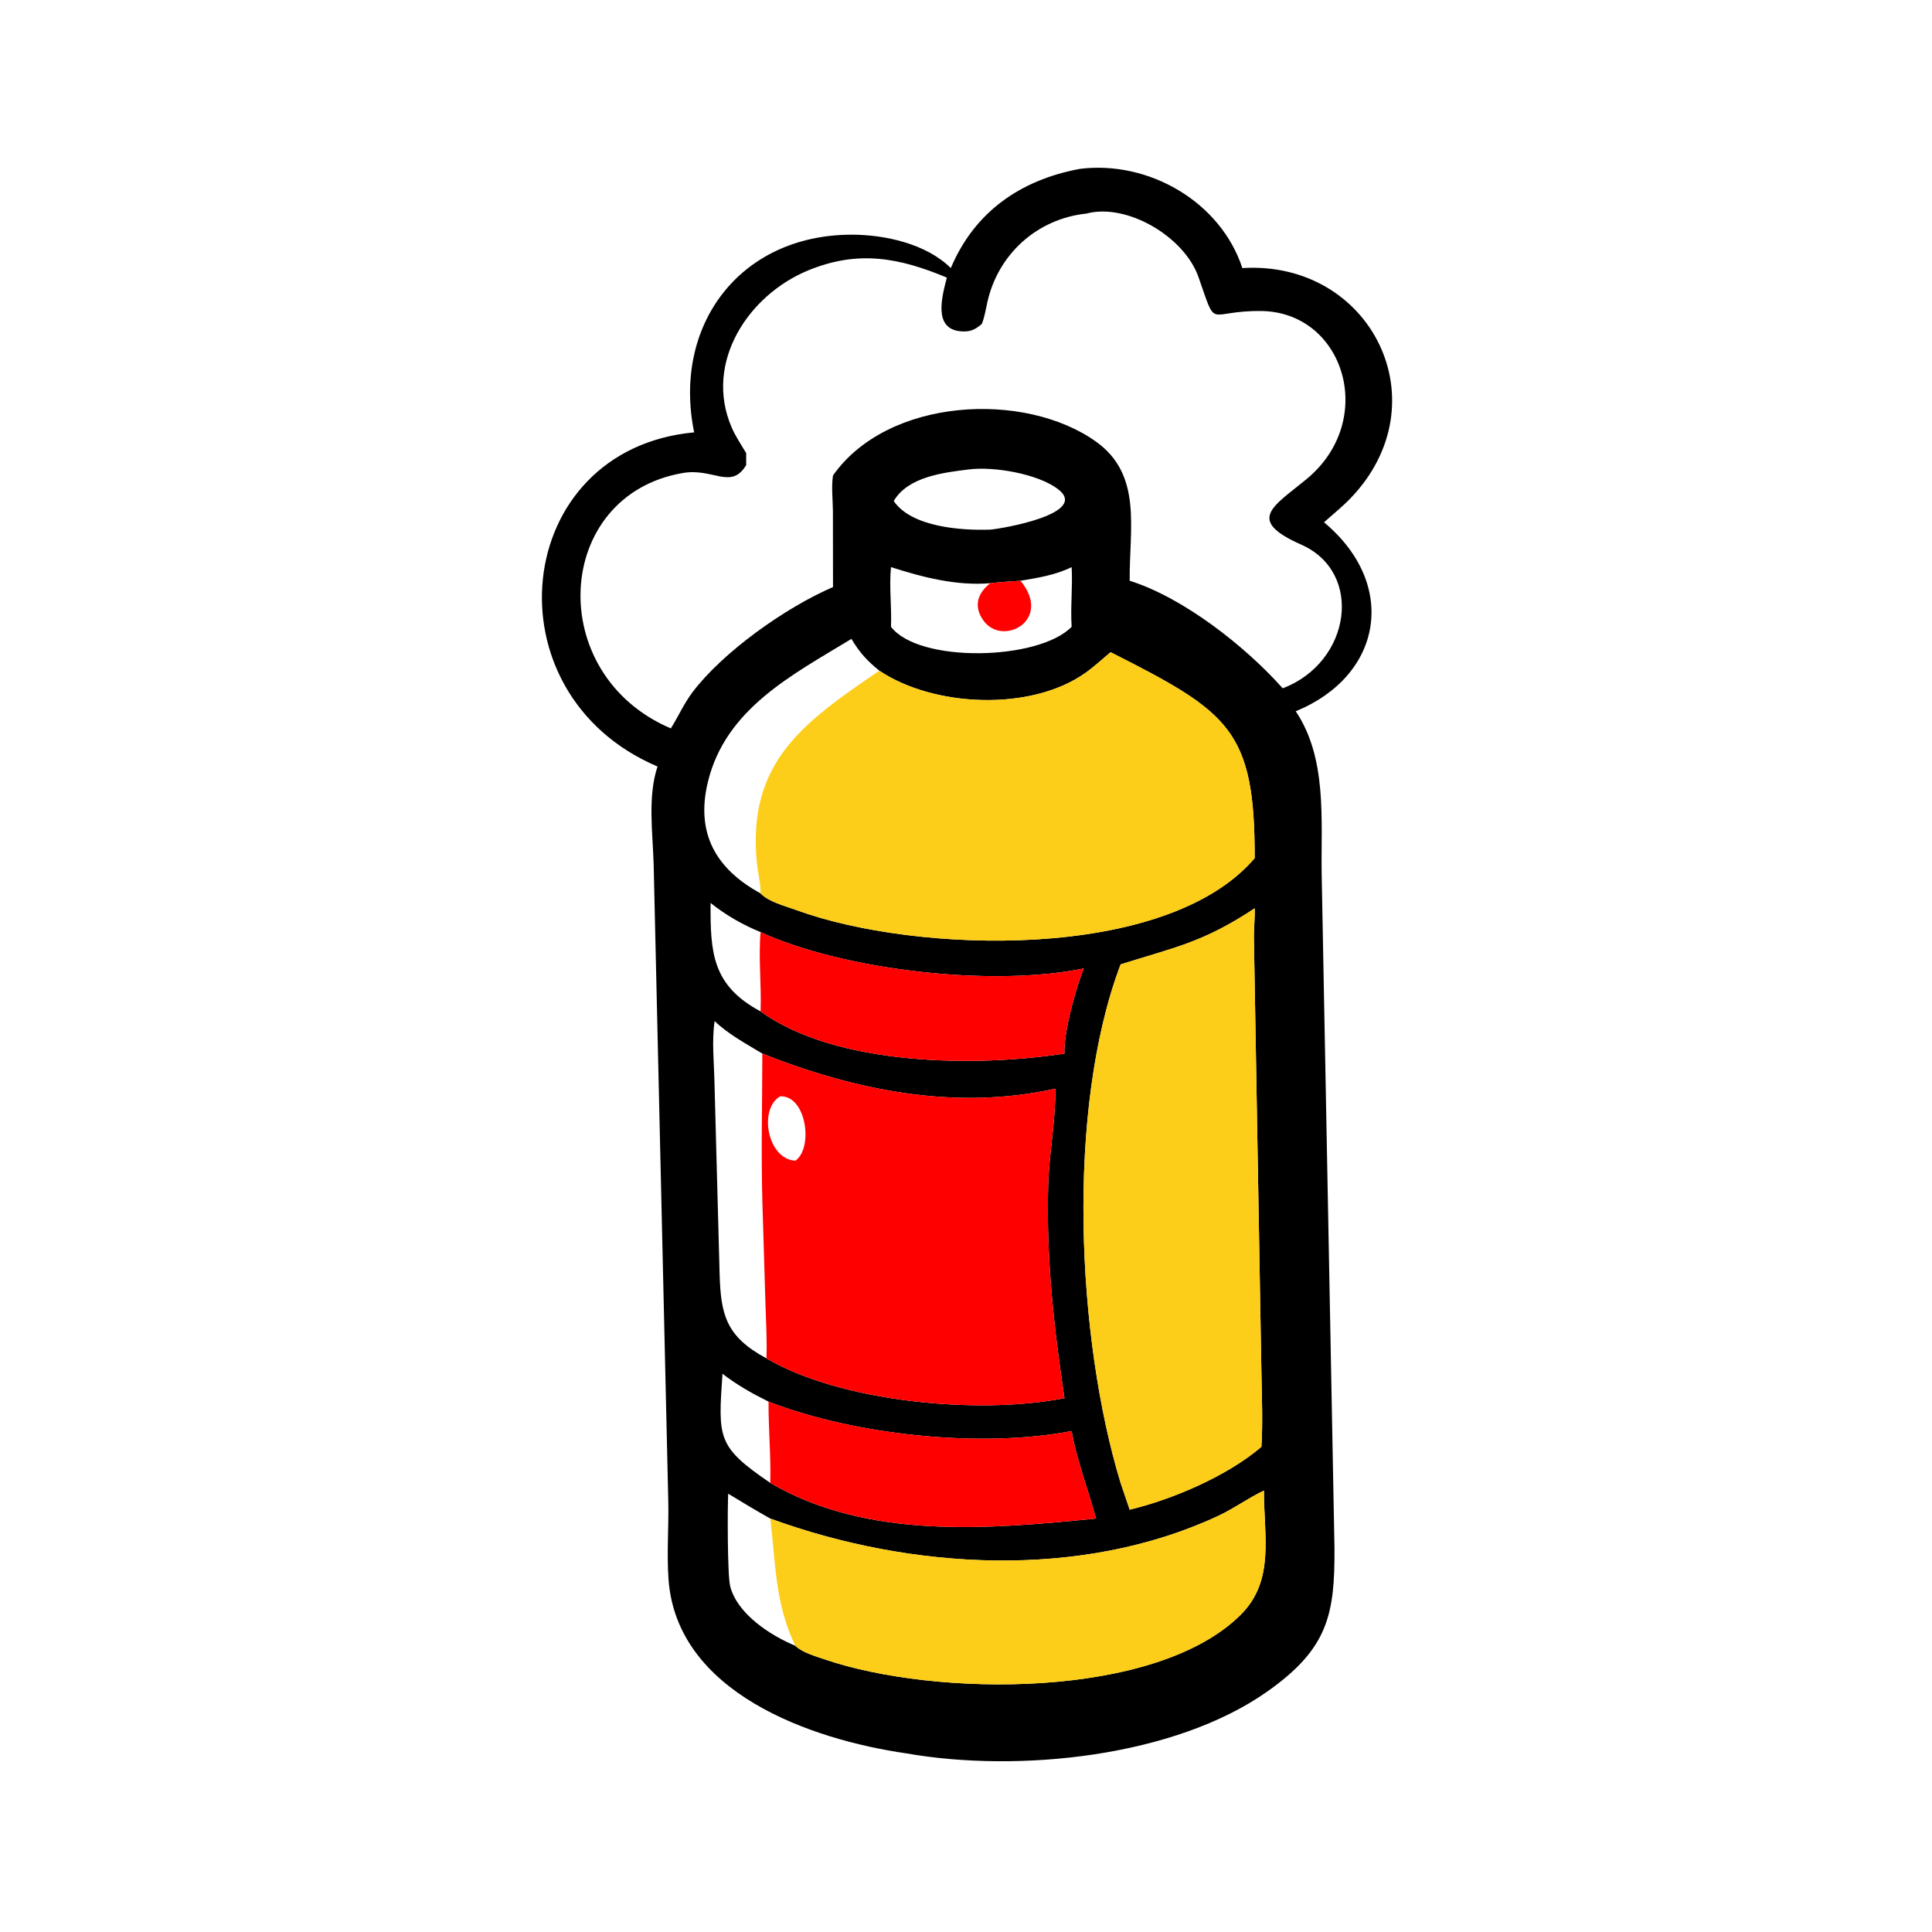 <?xml version="1.0" encoding="utf-8" ?>
<svg xmlns="http://www.w3.org/2000/svg" xmlns:xlink="http://www.w3.org/1999/xlink" width="1024" height="1024">
	<path transform="scale(2 2)" d="M251.976 71.042C258.229 56.208 270.361 47.688 286.195 44.749C304.368 42.481 323.448 53.428 329.237 71.042C363.362 68.94 382.258 106.671 357.933 132.016C355.743 134.298 353.226 136.297 350.875 138.411C370.597 154.846 366.429 179.043 343.382 188.491C351.73 200.916 350.062 217.162 350.251 231.342L353.653 410.283C353.732 427.794 352.034 436.855 335.847 448.272C311.3 465.584 270.058 469.887 240.253 464.674C214.674 460.976 179.344 448.536 177.167 418.556C176.678 411.816 177.229 405.011 177.11 398.254L173.224 228.998C172.982 220.708 171.593 211.141 174.249 203.134C128.742 183.785 135.545 119.075 183.959 114.579C178.163 86.33 195.945 62.294 225.56 62.194C234.457 62.163 245.46 64.589 251.976 71.042ZM270.45 153.904C267.771 154.07 265.104 154.239 262.437 154.556C253.454 155.297 244.585 153 236.122 150.294C235.605 155.501 236.338 160.862 236.122 166.105C243.503 175.8 275.279 175.085 283.997 166.105C283.652 160.838 284.296 155.557 283.997 150.294C279.793 152.365 275.033 153.15 270.45 153.904ZM233.044 177.745C229.827 175.152 227.741 172.873 225.643 169.311C209.968 178.853 192.251 187.821 187.581 207.296C184.316 220.908 189.773 230.316 201.56 236.757C203.597 238.977 208.246 240.152 211.037 241.176C242.482 252.713 309.044 254.965 332.503 227.421C332.56 193.339 325.728 188.74 294.33 172.843C292.107 174.668 290.026 176.636 287.676 178.308C273.08 188.684 247.285 187.316 233.044 177.745ZM201.56 247.013C196.836 245.089 192.295 242.492 188.313 239.293C188.217 252.489 188.751 261.178 201.56 268.029C221.649 282.586 258.9 282.81 282.096 279.208C281.836 273.612 285.085 261.985 287.211 256.65C262.669 261.683 223.396 257.033 201.56 247.013ZM202.024 279.208C197.707 276.589 193.041 274.111 189.383 270.598C188.607 275.853 189.225 281.467 189.34 286.776L190.704 337.564C191.006 348.509 192.45 354.23 203.108 359.973C222.668 371.526 259.209 375.022 282.096 370.534C279.264 351.679 277.227 333.243 277.784 314.078C278.031 305.54 279.78 297.025 279.676 288.506C253.305 294.407 226.603 288.974 202.024 279.208ZM203.667 371.439C199.315 369.285 195.328 367.038 191.467 364.06C190.3 381.187 190.001 383.348 204.135 392.986C229.879 408.087 262.016 405.255 290.444 402.432C288.387 394.639 285.396 387.245 283.997 379.248C260.163 383.8 226.841 380.433 203.667 371.439ZM204.135 402.432C200.36 400.307 196.68 398.107 192.986 395.848C192.787 398.815 192.745 417.456 193.516 420.417C195.435 427.794 204.277 433.467 210.777 436.151C212.577 437.92 216.142 438.929 218.483 439.729C247.922 449.791 306.343 450.346 328.819 427.905C337.88 418.859 334.942 407.16 334.952 395.02C330.802 396.977 327.062 399.756 322.859 401.717C286.433 418.717 241.345 416.021 204.135 402.432ZM287.907 56.6C274.816 57.972 264.457 67.412 261.658 80.109C261.229 82.054 260.926 83.977 260.2 85.841C258.391 87.395 257.134 87.978 254.723 87.807C247.156 87.271 249.675 78.446 250.927 73.566C238.257 68.27 227.421 66.234 214.258 71.624C198.311 78.154 186.546 96.027 193.845 113.152C194.884 115.591 196.393 117.806 197.745 120.078L197.745 123.25L197.551 123.559C193.616 129.705 188.93 123.979 180.947 125.351C146.678 131.24 144.094 178.706 177.779 193.033L177.897 192.845C179.842 189.711 181.261 186.445 183.506 183.467C191.531 172.822 208.113 161.023 220.755 155.577L220.732 135.524C220.712 132.501 220.285 128.967 220.755 125.999C235.333 105.305 271.559 103.56 290.433 117.021C302.828 125.861 299.252 140.035 299.379 153.904C313.789 158.45 330.183 171.434 339.935 182.413C358.055 175.515 361.46 151.691 344.856 144.34C330.103 137.809 337.376 134.282 346.223 126.992C365.194 111.359 356.207 82.647 334.195 82.421C319.587 82.27 322.669 87.86 317.603 73.403C313.868 62.743 298.655 53.725 287.907 56.6ZM256.748 124.406C250.029 125.235 240.618 126.321 236.848 132.783C241.572 139.684 254.703 140.627 262.437 140.354C265.479 140.116 289.065 136.09 280.277 129.547C274.877 125.526 263.317 123.564 256.748 124.406ZM332.503 240.715C318.77 249.818 311.325 251.029 296.971 255.574C282.394 294.132 285.362 354.864 296.971 392.986L299.379 400.08C310.872 397.315 325.242 391.141 334.28 383.432C334.679 377.11 334.411 370.748 334.3 364.418L332.293 248.345C332.284 245.83 332.588 243.198 332.503 240.715Z"/>
	<path fill="red" transform="scale(2 2)" d="M262.437 154.556C265.104 154.239 267.771 154.07 270.45 153.904C279.025 164.348 265.787 171.395 260.721 164.584C257.921 160.819 258.966 157.233 262.437 154.556Z"/>
	<path fill="#FCCD19" transform="scale(2 2)" d="M201.56 236.757C201.617 234.152 200.815 231.196 200.562 228.569C197.987 201.845 213.13 191.298 233.044 177.745C247.285 187.316 273.08 188.684 287.676 178.308C290.026 176.636 292.107 174.668 294.33 172.843C325.728 188.74 332.56 193.339 332.503 227.421C309.044 254.965 242.482 252.713 211.037 241.176C208.246 240.152 203.597 238.977 201.56 236.757Z"/>
	<path fill="#FCCD19" transform="scale(2 2)" d="M296.971 255.574C311.325 251.029 318.77 249.818 332.503 240.715C332.588 243.198 332.284 245.83 332.293 248.345L334.3 364.418C334.411 370.748 334.679 377.11 334.28 383.432C325.242 391.141 310.872 397.315 299.379 400.08L296.971 392.986C285.362 354.864 282.394 294.132 296.971 255.574Z"/>
	<path fill="red" transform="scale(2 2)" d="M201.56 247.013C223.396 257.033 262.669 261.683 287.211 256.65C285.085 261.985 281.836 273.612 282.096 279.208C258.9 282.81 221.649 282.586 201.56 268.029C201.826 261.052 200.964 253.958 201.56 247.013Z"/>
	<path fill="red" transform="scale(2 2)" d="M202.024 279.208C226.603 288.974 253.305 294.407 279.676 288.506C279.78 297.025 278.031 305.54 277.784 314.078C277.227 333.243 279.264 351.679 282.096 370.534C259.209 375.022 222.668 371.526 203.108 359.973C203.312 355.149 202.985 350.277 202.85 345.451L202.043 318.705C201.666 305.58 202.015 292.345 202.024 279.208ZM206.773 290.538C200.955 293.842 203.342 307.209 210.777 307.598C215.569 304.322 213.779 290.295 206.773 290.538Z"/>
	<path fill="red" transform="scale(2 2)" d="M203.667 371.439C226.841 380.433 260.163 383.8 283.997 379.248C285.396 387.245 288.387 394.639 290.444 402.432C262.016 405.255 229.879 408.087 204.135 392.986C204.321 385.816 203.633 378.622 203.667 371.439Z"/>
	<path fill="#FCCD19" transform="scale(2 2)" d="M204.135 402.432C241.345 416.021 286.433 418.717 322.859 401.717C327.062 399.756 330.802 396.977 334.952 395.02C334.942 407.16 337.88 418.859 328.819 427.905C306.343 450.346 247.922 449.791 218.483 439.729C216.142 438.929 212.577 437.92 210.777 436.151C205.353 425.05 205.587 414.306 204.135 402.432Z"/>
</svg>
